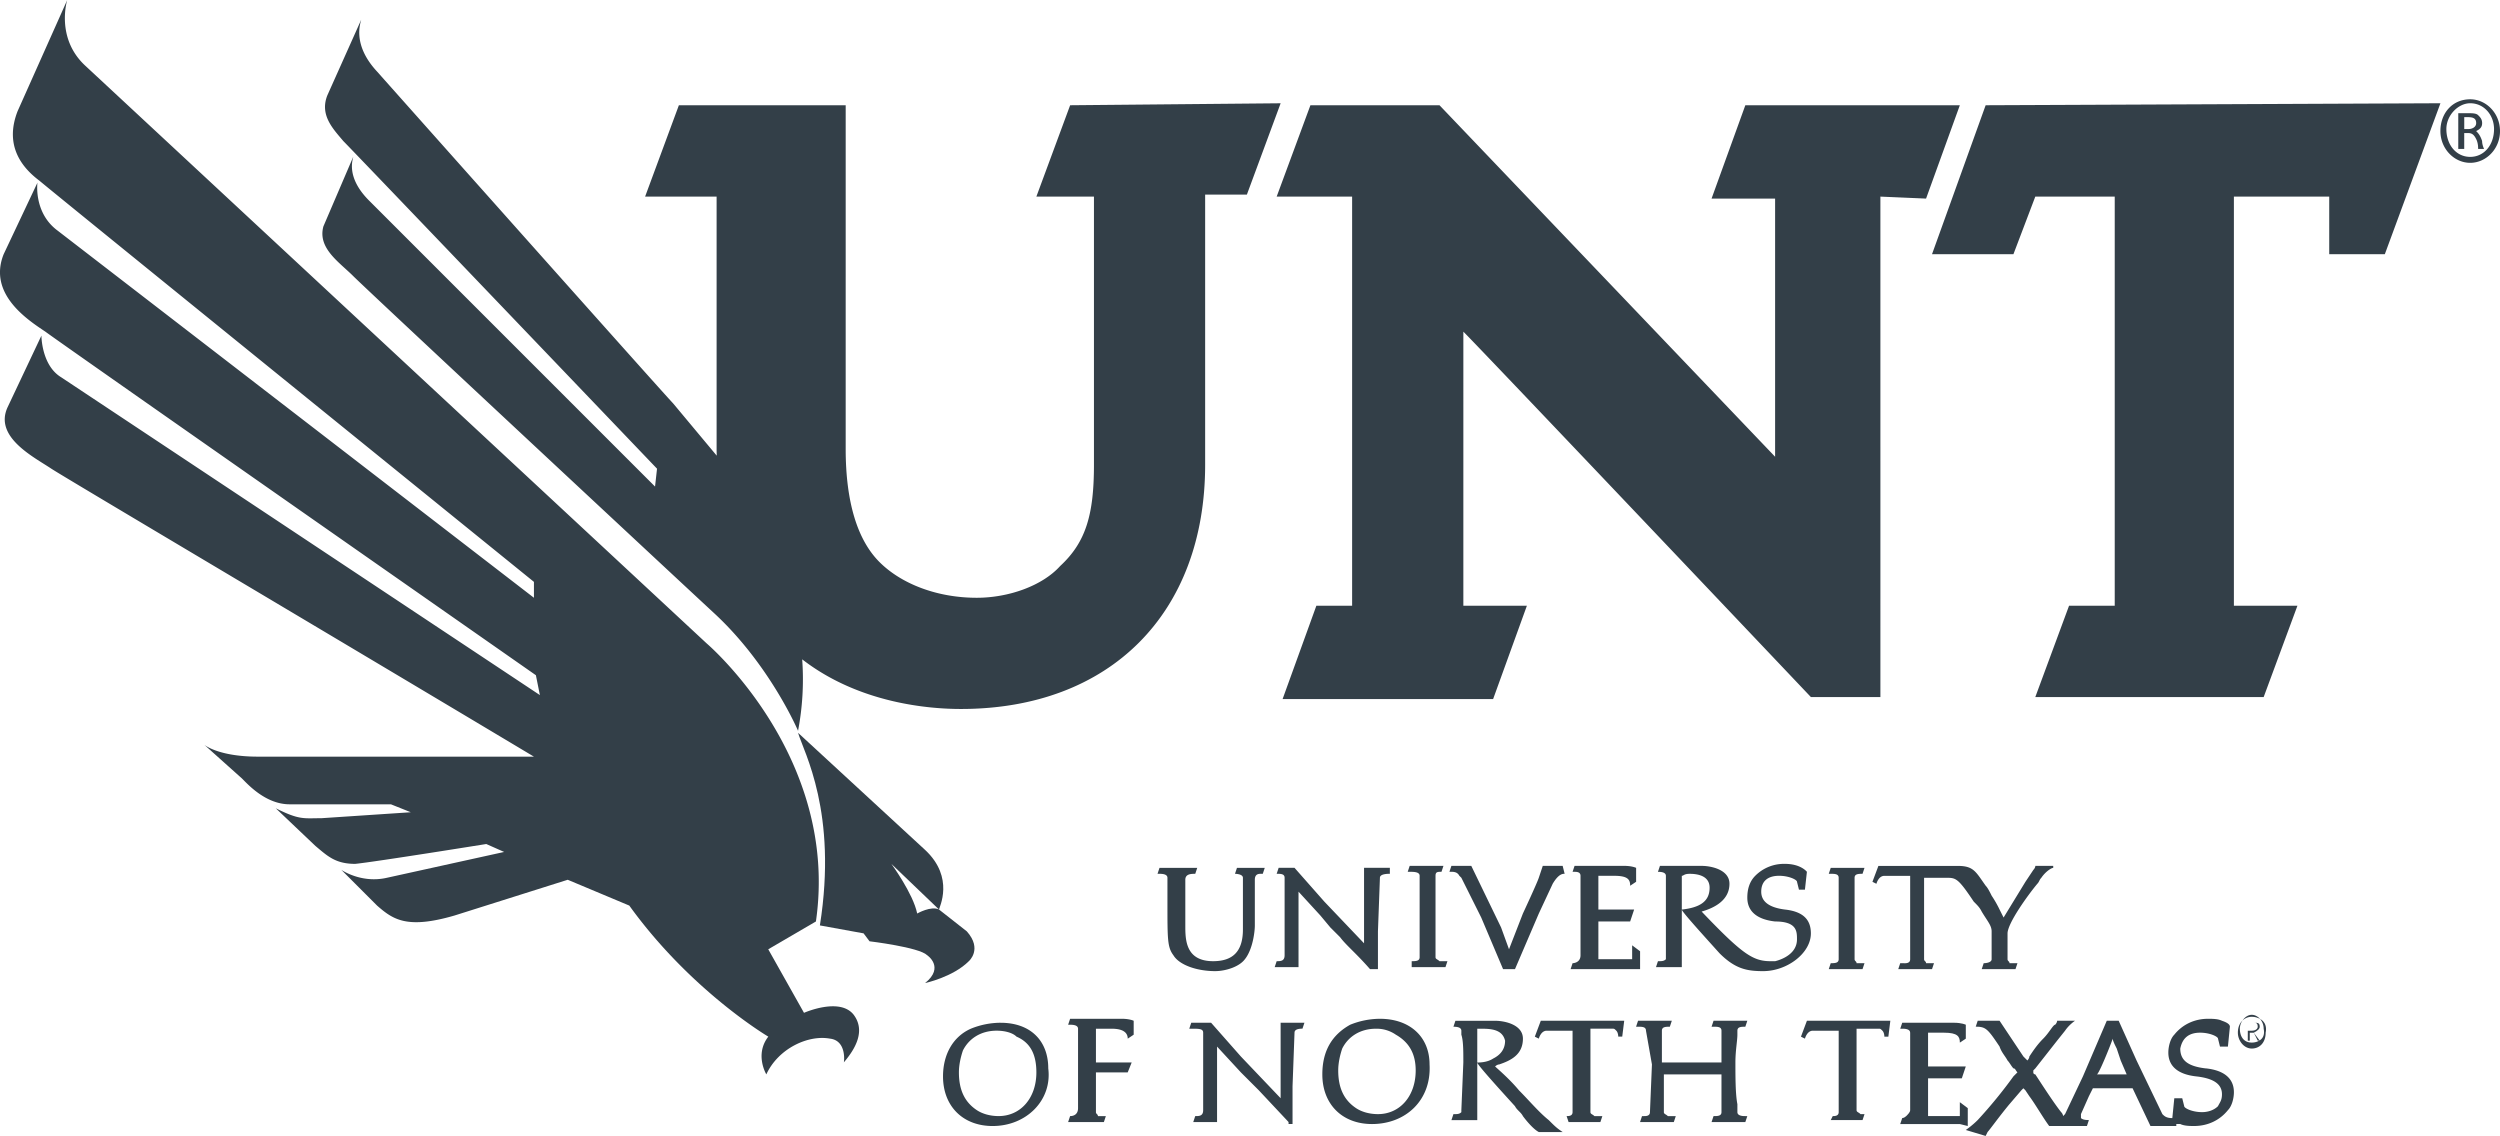 <svg xmlns="http://www.w3.org/2000/svg" viewBox="0 0 120 54.526" fill="#333f48"><path d="M44.407 47.186s1.335-.286 2.097-1.049c0 0 .667-.572-.095-1.43l-1.335-1.049c-.381-.191-1.049.191-1.049.191-.191-.953-1.239-2.383-1.239-2.383l2.288 2.192c0-.095.763-1.525-.667-2.86l-6.101-5.624c.286.953 1.907 3.813 1.049 9.246l2.097.381.286.381s2.383.286 2.764.667c0 0 .858.572-.095 1.335z"/><path d="M38.592 48.616l-1.716-3.05 2.288-1.335c1.144-7.912-5.243-13.346-5.243-13.346L4.085 3.146C2.655 1.811 3.227 0 3.227 0L.844 5.338c-.667 1.716.286 2.764 1.049 3.336.667.572 23.736 19.256 23.736 19.256v.763L2.75 11.058C1.606 10.2 1.797 8.77 1.797 8.77L.176 12.202c-.763 1.907 1.144 3.146 2.002 3.718.763.572 23.545 16.491 23.545 16.491l.191.953L2.941 18.112c-.953-.572-.953-2.002-.953-2.002L.367 19.542c-.667 1.43 1.239 2.383 2.097 2.955.572.381 12.964 7.721 23.164 13.822h-13.25c-1.907 0-2.574-.572-2.574-.572l1.811 1.621c.286.286 1.144 1.239 2.288 1.239h4.862l.953.381-4.29.286c-.858 0-1.049.095-2.192-.477l1.907 1.811c.572.477.953.858 1.907.858.953-.095 6.291-.953 6.291-.953l.858.381-5.624 1.239c-1.239.286-2.192-.381-2.192-.381l1.716 1.716c.763.667 1.43 1.144 3.718.477l5.434-1.716 2.955 1.239c2.955 4.099 6.673 6.291 6.673 6.291-.667.858-.095 1.811-.095 1.811.572-1.239 2.002-1.907 3.05-1.716.858.095.667 1.239.667 1.144.572-.667 1.049-1.525.477-2.288-.667-.858-2.383-.095-2.383-.095zM95.311 5.052l-2.574 7.149h3.908l1.049-2.764h3.813v19.637h-2.192l-1.621 4.385h10.962l1.621-4.385h-3.05V9.437h4.576v2.764h2.669l2.669-7.245zm-37.463 4.29h2.002l1.621-4.385-10.104.095-1.621 4.385h2.764v12.869c0 2.383-.381 3.718-1.621 4.862-.858.953-2.478 1.525-4.004 1.525-1.907 0-3.622-.667-4.671-1.716s-1.621-2.86-1.621-5.434V5.052h-8.007l-1.621 4.385h3.432v12.202l.006.233-2.103-2.521c-.38-.381-14.203-15.919-14.203-15.919-1.239-1.335-.763-2.383-.763-2.478l-1.621 3.622c-.381.953.286 1.621.763 2.192.572.572 15.061 15.729 15.061 15.729l-.095.858L17.716 9.628c-1.144-1.144-.763-2.002-.763-2.097l-1.43 3.336c-.286 1.049.763 1.716 1.43 2.383.763.763 16.11 15.061 17.349 16.205 2.669 2.478 4.004 5.624 4.004 5.624a13.16 13.16 0 0 0 .199-3.431c2.74 2.121 6.105 2.383 7.617 2.383 7.149 0 11.725-4.576 11.725-11.725V9.342zm7.054.095v19.637h-1.716l-1.621 4.48H71.67l1.621-4.48h-3.05V15.919c1.049 1.049 16.682 17.54 16.682 17.54h3.336V9.437l2.192.095 1.621-4.48H83.776l-1.621 4.48h3.05v12.392L69.096 5.052H62.9l-1.62 4.385zm53.668-4.671c-.858 0-1.43.667-1.43 1.525s.667 1.525 1.43 1.525S120 7.149 120 6.291s-.667-1.525-1.43-1.525zm0 2.764c-.667 0-1.144-.572-1.144-1.335 0-.667.572-1.239 1.144-1.239.667 0 1.144.572 1.144 1.239 0 .763-.477 1.335-1.144 1.335z"/><path d="M118.856 6.291c.191-.095.286-.191.286-.381s-.095-.286-.191-.381-.286-.095-.477-.095h-.477V7.15h.286v-.763h.191c.191 0 .286.095.381.286s.095.381.095.477h.286s-.095-.191-.095-.381c-.095-.286-.191-.381-.286-.477zm-.381-.095h-.191v-.572h.191c.286 0 .381.095.381.286s-.191.286-.381.286zm-58.72 39.846c.381-.477.477-1.335.477-1.621v-2.192c0-.286.191-.286.286-.286h.095l.095-.286h-.667-.667l-.095.286s.381 0 .381.191v2.478c0 1.049-.477 1.525-1.43 1.525-1.335 0-1.335-1.049-1.335-1.716v-2.192c0-.286.286-.286.477-.286l.095-.286h-.858-.953l-.095.286h.095c.095 0 .381 0 .381.191v1.239c0 1.716 0 2.097.286 2.478.286.477 1.144.763 2.002.763.477 0 1.144-.191 1.43-.572zm4.575-1.049c.286.381.763.763 1.43 1.525h.381v-1.811l.095-2.574c0-.191.381-.191.477-.191v-.286h-.667-.572v.763 2.86l-1.907-2.002-1.43-1.621h-.381-.381l-.095.286c.191 0 .381 0 .381.191v2.478 1.049.191c0 .286-.191.286-.381.286l-.095.286h.667.477v-1.907V42.8l1.049 1.144.477.572.477.477zm4.766 1.144c-.095-.095-.191-.095-.191-.191v-3.908c0-.191.095-.191.286-.191l.095-.286h-.858-.763l-.095.286h.095c.191 0 .477 0 .477.191v3.908c0 .191-.191.191-.381.191v.286h.858.763l.095-.286h-.095-.286zm.954-4.099l.095.095.953 1.907 1.049 2.478h.572l1.144-2.669.667-1.43c.286-.477.477-.477.572-.477l-.095-.381h-.477-.477l-.191.572c-.095.286-.763 1.716-.763 1.716l-.667 1.716-.381-1.049-1.43-2.955h-.477-.477l-.095.286h.095c.095 0 .286 0 .381.191zm16.872 2.765c0-.667-.381-1.049-1.239-1.144-.763-.095-1.144-.381-1.144-.858s.286-.763.858-.763c.477 0 .858.191.858.286l.095.381h.286l.095-.858s-.286-.381-1.049-.381a1.94 1.94 0 0 0-1.43.572c-.286.286-.381.667-.381 1.049 0 .667.477 1.049 1.335 1.144 1.049 0 1.049.477 1.049.858 0 .667-.667.953-1.049 1.049h-.191c-.858 0-1.335-.286-3.336-2.383.667-.191 1.335-.572 1.335-1.335 0-.667-.858-.858-1.335-.858h-.763-.381-.858l-.095.286c.095 0 .381 0 .381.191v3.908.095c-.095.095-.191.095-.381.095l-.095.286h.763.477v-.667-2.097-1.621c.095 0 .095-.095.381-.095.381 0 .953.095.953.667 0 .667-.477.953-1.335 1.049 0 .095.953 1.144 1.811 2.097.763.763 1.335.858 2.097.858 1.144 0 2.288-.858 2.288-1.811zm2.479-2.86l.095-.286h-.858-.763l-.095.286h.095c.191 0 .381 0 .381.191v3.908c0 .191-.191.191-.381.191l-.095.286h.858.763l.095-.286h-.095-.286c0-.095-.095-.095-.095-.191v-3.908c0-.191.191-.191.381-.191zm2.001 4.29h-.191l-.095.286h.858.763l.095-.286h-.095-.286c0-.095-.095-.095-.095-.191v-3.908h1.049c.477 0 .572 0 1.335 1.144.191.191.286.286.381.477.286.477.477.667.477.953v1.335c0 .191-.381.191-.381.191l-.095.286h.858.763l.095-.286h-.095-.286c0-.095-.095-.095-.095-.191v-1.239c0-.477.953-1.811 1.43-2.383.095-.095.095-.191.191-.286.191-.286.477-.477.572-.477v-.095h-.572-.286s0 .095-.095.191l-.381.572-1.049 1.716-.191-.381a5.48 5.48 0 0 0-.381-.667c-.095-.191-.191-.381-.286-.477-.477-.667-.572-.953-1.335-.953H92.07h-1.907l-.286.763.191.095s.095-.381.381-.381h.667.572v4.004c0 .191-.191.191-.286.191zm-12.678.286v-.286-.572l-.381-.286v.667h-.763-.667-.191v-.858-.953h.191.667.667l.191-.572h-.858-.763-.095V42.42v-.381h.763c.667 0 .763.191.763.477l.286-.191v-.191-.477s-.191-.095-.572-.095h-1.716-.667l-.095.286h.095c.095 0 .286 0 .286.191v.286 1.335 1.716.477c0 .381-.381.381-.381.381l-.095.286h.095.286.477 1.716.667.095zM48.03 49.092a3.82 3.82 0 0 0-1.43.286c-.858.381-1.335 1.239-1.335 2.288 0 1.43.953 2.383 2.383 2.383 1.621 0 2.86-1.239 2.669-2.764 0-1.335-.858-2.192-2.288-2.192zm-.095 4.48c-.381 0-.763-.095-1.049-.286-.572-.381-.858-.953-.858-1.811 0-.381.095-.763.191-1.049.286-.572.858-.953 1.621-.953.381 0 .763.095.953.286.667.286.953.858.953 1.716 0 1.239-.763 2.097-1.811 2.097zm4.193-4.67h-.763l-.095.286h.095c.095 0 .381 0 .381.191v3.813c0 .286-.191.381-.381.381l-.095.286h.953.763l.095-.286h-.095-.286c0-.095-.095-.095-.095-.191v-1.907h1.525l.191-.477h-1.716V49.76v-.381h.763c.667 0 .763.286.763.477l.286-.191v-.191-.477s-.191-.095-.572-.095h-1.716zm9.342.19v.763 2.86l-1.907-2.002-1.43-1.621h-.381-.572l-.095.286h.095c.381 0 .572 0 .572.191v2.478 1.049.191c0 .286-.191.286-.381.286l-.095.286h.667.381.095v-1.907-1.716l1.144 1.239.381.381.477.477 1.43 1.525v.095h.191v-1.811l.095-2.574c0-.191.286-.191.381-.191l.095-.286h-.572-.572zm11.439 3.242c-.477-.572-1.049-1.049-1.144-1.144 0 0 .095-.095.191-.095.572-.191 1.144-.477 1.144-1.239 0-.667-.858-.858-1.335-.858h-.667-.381-.858l-.095.286c.095 0 .381 0 .381.191v.191c.095.286.095.763.095 1.335l-.095 2.288v.095c-.095.095-.191.095-.381.095l-.095.286h.763.477v-.667-2.097-1.621h.286c.667 0 .953.191 1.049.572 0 .381-.191.667-.572.858-.286.191-.667.191-.763.191 0 .095.858 1.049 1.811 2.097.095.191.286.286.381.477.286.381.572.667.763.763h1.144c-.286-.191-.381-.286-.667-.572-.477-.381-.953-.953-1.43-1.43zm-6.672-3.432a3.82 3.82 0 0 0-1.43.286c-.858.477-1.335 1.239-1.335 2.383 0 1.43.953 2.383 2.383 2.383 1.621 0 2.86-1.144 2.764-2.86 0-1.335-.953-2.192-2.383-2.192zm-.095 4.576c-.381 0-.763-.095-1.049-.286-.572-.381-.858-.953-.858-1.811 0-.381.095-.763.191-1.049.286-.572.858-.953 1.621-.953a1.61 1.61 0 0 1 .953.286c.667.381.953.953.953 1.716 0 1.239-.763 2.097-1.811 2.097zm7.816-4.481l-.286.763.191.095s.095-.381.381-.381h.667.572v1.62 2.288c0 .191-.191.191-.286.191l.095.286h.763.763l.095-.286h-.095-.286c-.095-.095-.191-.095-.191-.191v-.477-1.907-1.43-.191h1.049c.095 0 .095 0 .191.095s.095.286.095.286h.191l.095-.763h-2.097-1.907zm9.437.477c0-.191.191-.191.381-.191l.095-.286h-.858-.763l-.095.286h.095c.191 0 .381 0 .381.191v1.525h-1.43-1.239-.191v-1.525c0-.191.191-.191.381-.191l.095-.286h-.858-.763l-.095.286h.095c.191 0 .381 0 .381.191l.286 1.62-.095 2.288c0 .191-.191.191-.286.191h-.095l-.095.286h.858.763l.095-.286h-.095-.286c-.095-.095-.191-.095-.191-.191v-1.811h1.335 1.335.095v1.811c0 .191-.191.191-.381.191l-.095.286h.858.763l.095-.286h-.095c-.095 0-.381 0-.381-.191v-.381c-.095-.477-.095-1.335-.095-2.002 0-.572.095-1.049.095-1.335v-.191zm22.497 1.811c-.858-.095-1.239-.381-1.239-.953.095-.477.381-.763.953-.763.477 0 .858.191.858.286l.095.381h.381l.095-.953c0-.095-.095-.191-.381-.286-.191-.095-.477-.095-.667-.095-.667 0-1.239.286-1.621.763-.191.191-.286.572-.286.858 0 .667.477 1.049 1.335 1.144s1.239.381 1.239.858c0 .286-.095.381-.191.572-.191.191-.477.286-.763.286-.477 0-.858-.191-.858-.286l-.095-.381h-.381l-.095.953c-.286 0-.381-.095-.477-.191l-1.239-2.574-.858-1.907h-.572l-1.144 2.669-.858 1.811-.095.095s0-.095-.095-.191c-.381-.477-1.049-1.525-1.239-1.811 0 0-.095 0-.095-.095v-.095l.095-.095 1.049-1.335.381-.477c.191-.286.477-.477.477-.477h-.477-.381s0 .095-.095.191c-.095 0-.286.381-.572.667s-.477.572-.667.858c0 .095-.095.191-.095.191l-.191-.191-1.144-1.716h-.572-.477l-.095.286c.477 0 .572.095 1.144.953.095.286.286.477.381.667.095.095.191.286.286.381.095 0 .095.095.191.191l-.191.191a22.63 22.63 0 0 1-1.716 2.097c-.286.286-.572.477-.572.477l.953.286.095-.191c.095-.095.572-.763 1.049-1.335l.572-.667.095-.095.095.095.191.286c.286.381.667 1.049.953 1.43h.667 1.144l.095-.286c-.095 0-.286 0-.381-.095v-.191l.381-.858.191-.381h.858.953.095l.858 1.811h.477.763v-.095h.191c.191.095.477.095.667.095.667 0 1.239-.286 1.621-.763.191-.191.286-.572.286-.858 0-.667-.477-1.049-1.335-1.144zm-4.576.286h-.667c.095 0 .667-1.43.763-1.716 0 .095.095.286.191.477l.191.572.286.667h-.763zm-14.584-2.574l-.286.763.191.095s.095-.381.381-.381h.667.572v1.62 2.288c0 .191-.191.191-.286.191l-.095.191h.763.763l.095-.286h-.191c-.095-.095-.191-.095-.191-.191v-.381-1.907-1.43-.191h1.049c.095 0 .095 0 .191.095s.095.286.095.286h.191l.095-.763h-2.097-1.907z"/><path d="M94.453 53.763v-.572l-.381-.286v.667h-.667-.763-.095v-.858-.095-.858h.095.667.763.095l.191-.572h-1.049-.667-.095V49.95v-.381h.763c.667 0 .763.191.763.477l.286-.191v-.191-.477s-.191-.095-.572-.095H92.07h-.763l-.095.286h.095c.095 0 .381 0 .381.191v.286 1.239 1.716.477c0 .095-.095.191-.191.286s-.191.095-.191.095l-.095.286h.858 1.43.572l.381.095v-.286zm14.013-4.48c0-.191-.095-.191-.286-.191.095 0 .191 0 .191.191 0 .095-.095.191-.286.191h-.191v.477h.095v-.381h.191c.191-.095.286-.191.286-.286z"/><path d="M108.483 48.911a.71.71 0 0 1 .173.467c.058.291-.035.465-.196.564l-.28-.374.191.381h.077c-.101.058-.22.095-.363.095-.381 0-.572-.286-.572-.667a.7.7 0 0 1 .127-.392c-.136.131-.222.326-.222.582 0 .381.286.763.667.763s.667-.286.667-.763c.063-.316-.052-.537-.268-.658z"/><path d="M108.483 48.911c-.108-.124-.253-.2-.399-.2-.172 0-.335.111-.445.276a.63.63 0 0 1 .445-.18c.161 0 .289.043.399.105z"/></svg>